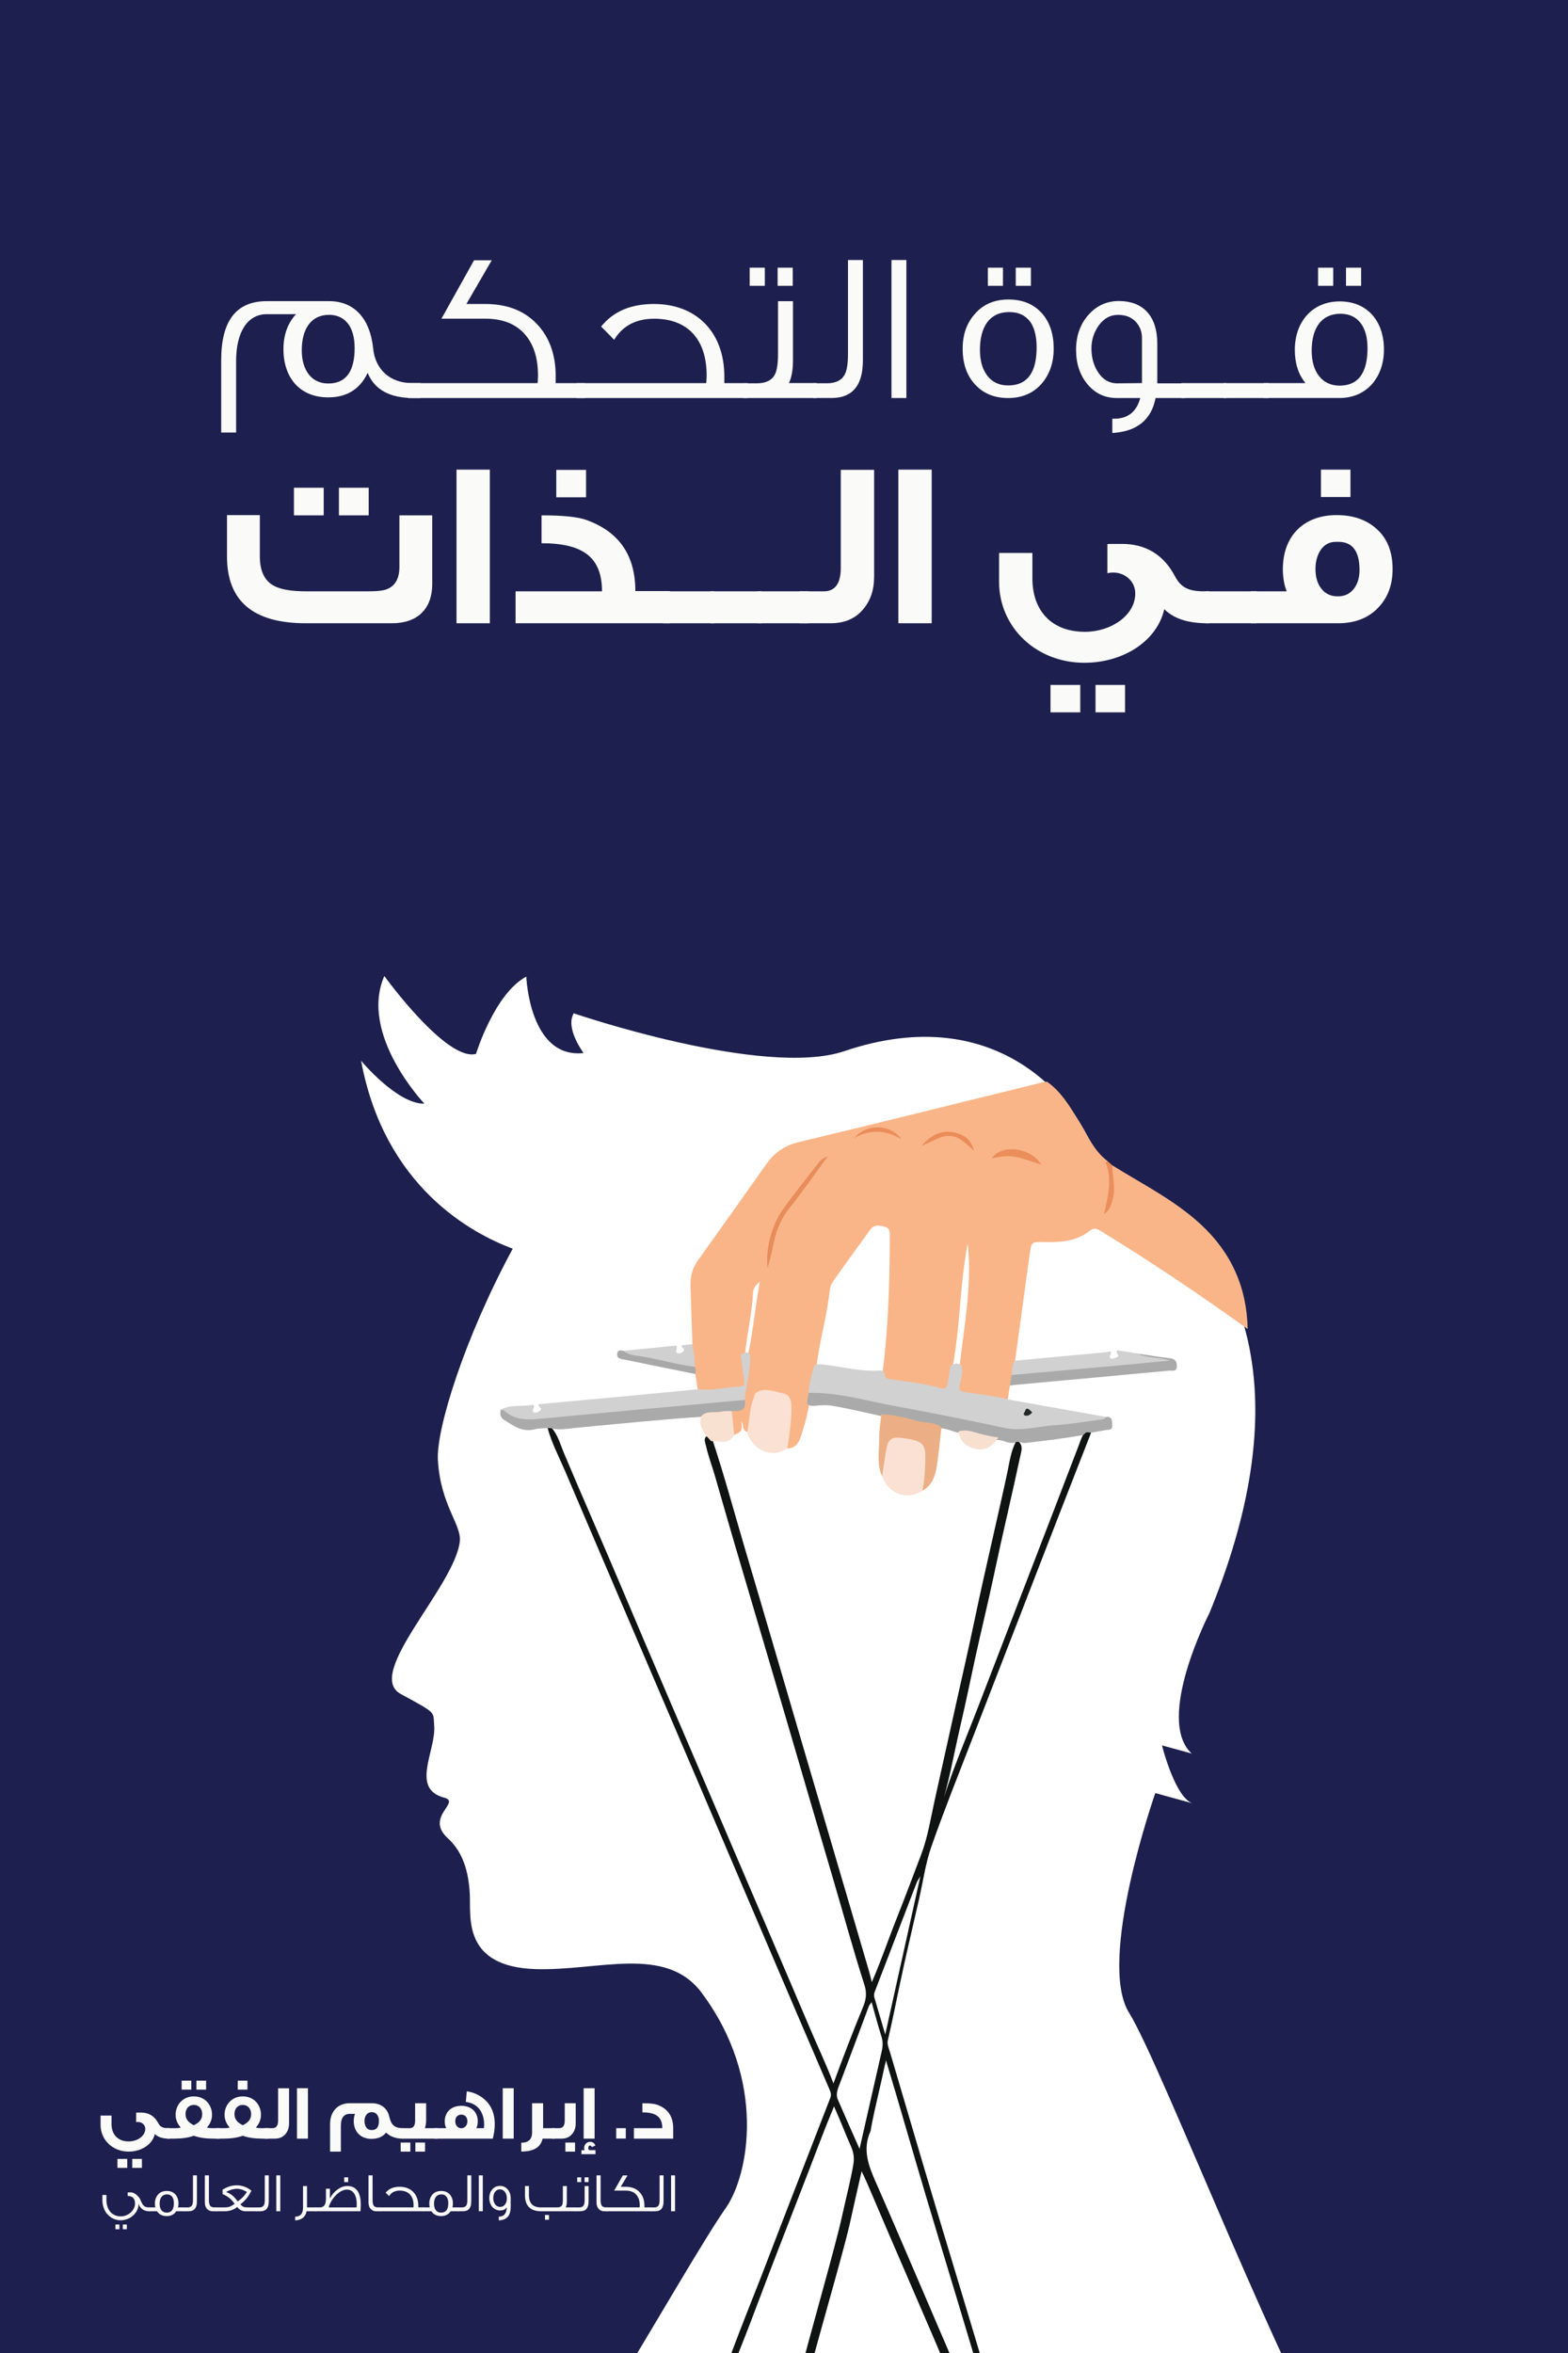 <?xml version="1.0" encoding="utf-8"?>
<!-- Generator: Adobe Illustrator 27.4.0, SVG Export Plug-In . SVG Version: 6.00 Build 0)  -->
<svg version="1.1" id="Layer_1" xmlns="http://www.w3.org/2000/svg" xmlns:xlink="http://www.w3.org/1999/xlink" x="0px" y="0px"
	 viewBox="0 0 570 855" enable-background="new 0 0 570 855" xml:space="preserve">
<rect x="-23.74" y="-10.22" fill="#1D204E" width="617.47" height="875.44"/>
<g>
	<g>
		<path fill="#FAFAF9" d="M152.87,144.63h-2.56c-8.6,0-14.18-3.02-16.66-9.15c-2.79,5.97-7.6,8.91-14.34,8.91
			c-10.39,0-16.27-7.21-16.27-17.52c0-5.19,1.55-9.45,4.57-12.71H96.99c-7.05,0-11.16,6.51-11.16,17.05v25.96h-5.42v-26.27
			c0-14.42,5.5-21.47,16.58-21.47h22.71c9.15,0,14.88,6.43,15.96,17.28c0.78,7.67,6.28,12.48,14.03,12.48h3.18
			c-0.08,1.08-0.08,2.09-0.08,3.02C152.79,143.15,152.79,143.93,152.87,144.63z M128.92,126.41c0-7.44-3.33-12.01-9.3-12.01
			c-6.35,0-9.92,4.88-9.92,12.86c0,7.29,3.56,12.09,9.61,12.09C125.74,139.36,128.92,135.02,128.92,126.41z"/>
		<path fill="#FAFAF9" d="M212.62,144.63H148.3v-5.42h47.12c0.08-0.93,0.15-1.86,0.15-2.79c0-5.97-1.4-10.77-4.26-14.34
			c-3.33-4.19-8.29-6.28-14.88-6.28h-15.96c2.79-5.04,6.74-12.09,11.86-21.23h6.43l-9.22,15.89h6.9c7.83,0,14.1,2.4,18.75,7.29
			c4.57,4.8,6.82,11.16,6.82,19.06v2.4h10.62V144.63z"/>
		<path fill="#FAFAF9" d="M271.83,144.63H209.6v-5.42h47.12c0.08-1.01,0.16-1.94,0.16-2.79c0-13.1-6.9-20.61-19.06-20.61
			c-6.59,0-11.47,2.56-14.57,7.67c-0.77-0.85-2.33-2.4-4.73-4.81c4.42-5.5,10.77-8.21,19.22-8.21c15.42,0,25.57,10.23,25.57,26.35
			v2.4h8.52V144.63z"/>
		<path fill="#FAFAF9" d="M296.86,144.63h-26.74v-5.35h4.96c3.33,0,5.5-1.08,6.59-3.18c0.78-1.47,1.16-3.95,1.16-7.52v-19.14h5.43
			v21.54c0,3.33-0.46,6.12-1.47,8.21h10.08V144.63z M278.03,103.86h-5.5v-6.59h5.5V103.86z M288.18,103.86h-5.5v-6.59h5.5V103.86z"
			/>
		<path fill="#FAFAF9" d="M313.68,94.48v36.5c0,9.07-3.8,13.64-11.39,13.64h-6.74v-5.35h4.96c3.33,0,5.5-1.08,6.59-3.25
			c0.77-1.4,1.16-3.88,1.16-7.44v-34.1H313.68z"/>
		<path fill="#FAFAF9" d="M329.49,144.63h-5.42V94.48h5.42V144.63z"/>
		<path fill="#FAFAF9" d="M383.04,126.65c0,5.12-1.47,9.38-4.34,12.71c-3.02,3.49-7.13,5.27-12.17,5.27
			c-5.19,0-9.22-1.71-12.24-5.11c-2.87-3.18-4.34-7.44-4.34-12.79c0-5.19,1.47-9.38,4.49-12.71c3.02-3.49,7.13-5.19,12.17-5.19
			c5.19,0,9.22,1.71,12.25,5.11C381.65,117.19,383.04,121.45,383.04,126.65z M376.84,126.18c0-3.64-0.7-6.67-2.09-8.91
			c-1.78-2.56-4.34-3.88-7.83-3.88c-3.72,0-6.51,1.4-8.37,4.19c-1.55,2.4-2.32,5.58-2.32,9.53c0,3.64,0.77,6.66,2.32,8.91
			c1.86,2.71,4.5,4.03,7.98,4.03C373.43,140.05,376.84,135.4,376.84,126.18z M364.6,103.86h-5.5v-6.59h5.5V103.86z M374.75,103.86
			h-5.5v-6.59h5.5V103.86z"/>
		<path fill="#FAFAF9" d="M430.78,144.63h-10.7c-1.55,7.98-6.82,12.17-15.73,12.71v-5.19h0.7c4.96,0,8.14-2.56,9.45-7.52h-8.45
			c-4.34,0-7.9-1.63-10.69-4.96s-4.19-7.52-4.19-12.55c0-5.04,1.47-9.22,4.42-12.63c3.02-3.41,6.74-5.11,11.16-5.11
			c8.6,0,13.95,5.27,13.95,15.5v14.41h10.08V144.63z M415.13,139.2v-16.35c0-2.25-0.7-4.19-2.09-5.73
			c-1.55-1.78-3.72-2.71-6.59-2.71c-2.95,0-5.35,1.4-7.21,4.11c-1.63,2.4-2.48,5.11-2.48,8.06c0,3.1,0.7,5.89,2.17,8.29
			c1.78,2.95,4.19,4.42,7.21,4.42L415.13,139.2z"/>
		<path fill="#FAFAF9" d="M445.82,144.63h-16.35v-5.42h16.35V144.63z"/>
		<path fill="#FAFAF9" d="M461.16,144.63h-16.35v-5.42h16.35V144.63z"/>
		<path fill="#FAFAF9" d="M503.09,127.03c0,10.07-6.28,17.59-16.12,17.59h-27.51v-5.42h15.11c-2.56-3.1-3.88-7.13-3.88-12.09
			c0-10.08,6.28-17.59,16.35-17.59C496.89,109.52,503.09,116.49,503.09,127.03z M497.12,126.49c0-7.75-3.49-12.48-9.84-12.48
			c-6.9,0-10.46,5.19-10.46,13.41c0,7.75,3.8,12.71,10.15,12.71C493.71,140.13,497.12,135.56,497.12,126.49z M484.65,103.86h-5.5
			v-6.59h5.5V103.86z M494.8,103.86h-5.5v-6.59h5.5V103.86z"/>
	</g>
	<g>
		<path fill="#FAFAF9" d="M157.13,212.19c0,9-5.28,14.28-14.63,14.28h-31.33c-19.13,0-28.65-8.05-28.65-24.23v-15.06h11.94v15.06
			c0,5.11,1.64,8.65,4.85,10.47c2.51,1.47,6.49,2.16,12.12,2.16h22.33c3.46,0,5.8-0.26,7.1-0.87c2.86-1.21,4.33-3.89,4.33-7.96
			v-18.78h11.94V212.19z M117.67,187.27h-10.82v-10.04h10.82V187.27z M134.03,187.27h-10.82v-10.04h10.82V187.27z"/>
		<path fill="#FAFAF9" d="M178.07,226.47h-12.12v-55.82h12.12V226.47z"/>
		<path fill="#FAFAF9" d="M243.5,226.47h-56.08v-11.6h31.42c0-12.12-6.58-17.48-21.98-17.48v-10.13c7.62,0,12.98,0.52,16.18,1.64
			c11.94,4.24,17.92,12.81,17.92,25.88h12.55V226.47z M213.04,180.69h-10.82v-9.95h10.82V180.69z"/>
		<path fill="#FAFAF9" d="M259.68,226.47h-18.52v-11.6h18.52V226.47z"/>
		<path fill="#FAFAF9" d="M276.82,226.47H258.3v-11.6h18.52V226.47z"/>
		<path fill="#FAFAF9" d="M293.95,226.47h-18.52v-11.6h18.52V226.47z"/>
		<path fill="#FAFAF9" d="M317.75,209.77c0,4.59-1.3,8.4-3.81,11.42c-2.86,3.55-6.84,5.28-11.94,5.28h-11.42v-11.6h8.91
			c4.07,0,6.15-2.86,6.15-8.48v-35.66h12.12V209.77z"/>
		<path fill="#FAFAF9" d="M338.69,226.47h-12.12v-55.82h12.12V226.47z"/>
		<path fill="#FAFAF9" d="M439.43,226.47h-0.61c-7.01,0-12.2-1.73-15.58-5.11c-2.68,11.68-14.97,19.47-29.08,19.47
			c-17.31,0-30.98-12.72-30.98-29.51v-10.39h12.12v9.26c0,11.6,6.84,19.39,19.13,19.39c9.35,0,18.26-5.89,18.26-13.93
			c0-4.59-3.89-7.62-8.05-7.62c-0.69,0-1.38,0.09-2.08,0.26v-10.56c0-0.09,1.73-0.09,5.28-0.09c8.74,0,15.23,3.98,19.39,11.94
			c2.08,3.98,5.11,5.28,10.3,5.28h1.9V226.47z M392.7,258.84h-10.82v-9.95h10.82V258.84z M408.97,258.84h-10.73v-9.95h10.73V258.84z
			"/>
		<path fill="#FAFAF9" d="M456.82,226.47H438.3v-11.6h18.52V226.47z"/>
		<path fill="#FAFAF9" d="M506.24,206.74c0,5.89-1.82,10.65-5.45,14.28c-3.55,3.64-8.4,5.45-14.37,5.45h-31.68v-11.6h12.98
			c-0.95-2.51-1.38-5.19-1.38-8.05c0-12.03,7.53-19.65,19.56-19.65c6.06,0,10.99,1.73,14.71,5.19
			C504.34,195.75,506.24,200.6,506.24,206.74z M494.21,207.09c0-6.84-2.6-10.21-7.7-10.21h-0.87c-2.42,0-4.33,1.04-5.71,3.2
			c-1.12,1.82-1.73,4.07-1.73,6.58c0,2.86,0.61,5.11,1.9,6.92c1.47,2.08,3.55,3.12,6.23,3.12c2.51,0,4.5-0.95,5.97-2.94
			C493.6,211.93,494.21,209.77,494.21,207.09z M490.92,180.6h-10.73v-9.95h10.73V180.6z"/>
	</g>
</g>
<g>
	<g>
		<path fill="#FAFAF9" d="M61.59,777.11h-0.2c-2.3,0-4.01-0.57-5.11-1.68c-0.88,3.84-4.92,6.39-9.55,6.39
			c-5.68,0-10.17-4.18-10.17-9.69v-3.41h3.98v3.04c0,3.81,2.24,6.36,6.28,6.36c3.07,0,5.99-1.93,5.99-4.57c0-1.51-1.28-2.5-2.64-2.5
			c-0.23,0-0.45,0.03-0.68,0.08v-3.47c0-0.03,0.57-0.03,1.73-0.03c2.87,0,5,1.31,6.36,3.92c0.68,1.31,1.68,1.73,3.38,1.73h0.62
			V777.11z M46.25,787.74h-3.55v-3.27h3.55V787.74z M51.59,787.74h-3.52v-3.27h3.52V787.74z"/>
		<path fill="#FAFAF9" d="M79.86,777.11h-2.3c-2.76,0-5.11-0.34-7.1-1.05c-1.99,0.71-4.35,1.05-7.1,1.05h-2.59v-3.81h2.59
			c1.25,0,2.02-0.08,2.33-0.23c-1.22-1.39-1.85-2.96-1.85-4.66c0-0.71,0.11-1.45,0.34-2.16c0.91-2.76,3.3-4.49,6.28-4.49
			c3.04,0,5.4,1.73,6.28,4.49c0.23,0.71,0.34,1.45,0.34,2.16c0,1.71-0.62,3.27-1.85,4.66c0.34,0.14,1.11,0.23,2.33,0.23h2.3V777.11z
			 M69.55,759.3h-3.52v-3.27h3.52V759.3z M71.85,771.4c1.11-0.79,1.65-1.88,1.65-3.27c0-1.79-1.14-3.27-3.04-3.27
			c-0.94,0-1.68,0.34-2.27,0.99c-0.48,0.62-0.74,1.39-0.74,2.27c0,1.39,0.54,2.47,1.65,3.27c0.45,0.34,0.91,0.62,1.36,0.85
			C70.91,772.02,71.37,771.74,71.85,771.4z M74.92,759.3h-3.52v-3.27h3.52V759.3z"/>
		<path fill="#FAFAF9" d="M97.65,777.11h-2.3c-2.76,0-5.11-0.34-7.1-1.05c-1.99,0.71-4.35,1.05-7.1,1.05h-2.59v-3.81h2.59
			c1.25,0,2.02-0.08,2.33-0.23c-1.22-1.39-1.85-2.96-1.85-4.66c0-0.71,0.11-1.45,0.34-2.16c0.91-2.76,3.3-4.49,6.28-4.49
			c3.04,0,5.4,1.73,6.28,4.49c0.23,0.71,0.34,1.45,0.34,2.16c0,1.71-0.62,3.27-1.85,4.66c0.34,0.14,1.11,0.23,2.33,0.23h2.3V777.11z
			 M89.64,771.4c1.11-0.79,1.65-1.88,1.65-3.27c0-1.79-1.14-3.27-3.04-3.27c-0.94,0-1.68,0.34-2.27,0.99
			c-0.48,0.62-0.74,1.39-0.74,2.27c0,1.39,0.54,2.47,1.65,3.27c0.45,0.34,0.91,0.62,1.36,0.85C88.7,772.02,89.15,771.74,89.64,771.4
			z M89.95,759.3h-3.52v-3.27h3.52V759.3z"/>
		<path fill="#FAFAF9" d="M105.07,771.63c0,1.51-0.43,2.76-1.25,3.75c-0.94,1.17-2.24,1.73-3.92,1.73h-3.75v-3.81h2.93
			c1.34,0,2.02-0.94,2.02-2.78v-11.71h3.98V771.63z"/>
		<path fill="#FAFAF9" d="M111.94,777.11h-3.98v-18.33h3.98V777.11z"/>
		<path fill="#FAFAF9" d="M146.64,777.11h-0.17c-2.5,0-4.49-0.65-6.11-2.19c-1.22,1.51-2.98,2.27-5.34,2.27
			c-3.89,0-6.42-2.56-6.42-6.45c0-0.97,0.14-1.85,0.45-2.64h-1.82c-2.22,0-3.32,1.45-3.32,4.32v9.4h-3.92V771.8
			c0-4.6,2.87-7.56,7.07-7.56h8.1c3.3,0,5.65,1.85,6.31,4.72c0.74,3.27,1.93,4.29,4.97,4.35h0.2V777.11z M137.75,770.63
			c0-1.9-1.02-3.15-2.61-3.15c-1.65,0-2.64,1.39-2.64,3.27c0,1.9,0.99,3.24,2.44,3.24h0.28
			C136.89,773.99,137.75,772.88,137.75,770.63z"/>
		<path fill="#FAFAF9" d="M149.17,781.83h-3.52v-3.3h3.52V781.83z M159.09,777.11H146.3v-3.81h2.61c1.34,0,1.99-0.91,1.99-2.73
			v-6.33h4.01v6.19c0,1.05-0.14,1.99-0.45,2.87h4.63V777.11z M154.51,781.83h-3.52v-3.3h3.52V781.83z"/>
		<path fill="#FAFAF9" d="M179.15,777.11h-21.17v-3.81h4.23c-0.37-0.77-0.54-1.59-0.54-2.47c0-3.44,2.47-5.65,6.02-5.65
			c3.49,0,5.99,2.1,5.99,5.65c0,0.88-0.17,1.71-0.51,2.47h2.76l0.06-1.45c-0.06-4.26-2.3-7.61-6.65-8.07l0.34-3.84
			c3.04,0.28,6.36,2.22,8.1,4.72c1.39,1.96,2.07,4.35,2.07,7.16C179.86,773.45,179.63,775.21,179.15,777.11z M169.91,770.8
			c0-1.39-0.82-2.42-2.22-2.42c-1.39,0-2.19,1.02-2.19,2.42c0,1.45,0.91,2.53,2.19,2.53C168.98,773.33,169.91,772.22,169.91,770.8z"
			/>
		<path fill="#FAFAF9" d="M186.74,777.11h-3.98v-18.33h3.98V777.11z"/>
		<path fill="#FAFAF9" d="M201.63,777.11h-4.4c-0.65,3.12-3.21,4.69-7.73,4.69v-3.21c2.61,0,3.92-1.25,3.92-3.75v-10.6h4.01v9.06
			h4.21V777.11z"/>
		<path fill="#FAFAF9" d="M209.27,771.63c0,1.51-0.43,2.76-1.25,3.75c-0.94,1.17-2.24,1.73-3.89,1.73h-3.38v-3.81h2.53
			c1.34,0,2.02-0.94,2.02-2.78v-6.28h3.98V771.63z M209.04,781.83h-3.52v-3.3h3.52V781.83z"/>
		<path fill="#FAFAF9" d="M216.46,782.76h-5.11v-1.45h1.14c-0.08-0.28-0.14-0.54-0.14-0.77c0-1.28,0.91-2.27,2.19-2.27
			c0.88,0,1.53,0.45,1.9,1.33l-1.28,0.6c-0.14-0.37-0.37-0.57-0.65-0.57c-0.43,0-0.65,0.28-0.65,0.85c0,0.43,0.11,0.71,0.37,0.8
			h2.24V782.76z M216.15,777.11h-3.98v-18.33h3.98V777.11z"/>
		<path fill="#FAFAF9" d="M227.49,777.08h-3.49v-3.78h3.49V777.08z"/>
		<path fill="#FAFAF9" d="M244.73,777.11h-14.29v-3.81h10.31c0-3.98-2.16-5.74-7.22-5.74v-3.32c2.5,0,4.26,0.17,5.31,0.54
			c3.86,1.36,5.88,4.21,5.88,8.5V777.11z"/>
	</g>
</g>
<g>
	<g>
		<path fill="#FAFAF9" d="M54.5,803.5H54.2c-1.89,0-3.34-1.05-3.81-2.78c0,3.37-3.04,6.05-6.52,6.05c-3.77,0-6.64-3.15-6.64-7.18
			v-2.02h1.46v1.75c0,3.63,1.99,6.03,5.25,6.03c2.75,0,5.15-2.26,5.15-4.68c0-1.82-0.98-2.74-2.67-2.74v-1.27h-0.02
			c0-0.02,0.37-0.04,1.11-0.04c1.25,0,2.97,1.27,3.61,2.88c0.76,1.94,1.44,2.58,2.97,2.58h0.43V803.5z M43.41,810.02h-1.46v-1.71
			h1.46V810.02z M46.1,810.02h-1.46v-1.71h1.46V810.02z"/>
		<path fill="#FAFAF9" d="M67.21,803.5h-3.14c-0.78,1.17-1.93,1.75-3.45,1.75c-1.58,0-2.77-0.58-3.53-1.75h-3.04v-1.41h2.42
			c-0.1-0.42-0.16-0.89-0.16-1.39c0-1.33,0.39-2.42,1.15-3.29c0.78-0.87,1.85-1.29,3.18-1.29s2.4,0.44,3.16,1.31
			c0.72,0.83,1.09,1.92,1.09,3.25c0,0.5-0.06,0.97-0.18,1.41h2.5V803.5z M63.21,800.54c0-0.91-0.18-1.63-0.55-2.18
			c-0.43-0.67-1.07-0.99-1.95-0.99c-0.92,0-1.64,0.36-2.11,1.07c-0.39,0.58-0.57,1.35-0.57,2.34c0,0.91,0.18,1.65,0.57,2.22
			c0.47,0.67,1.15,0.99,2.03,0.99C62.35,803.99,63.21,802.84,63.21,800.54z"/>
		<path fill="#FAFAF9" d="M71.58,790.45v9.5c0,2.36-1,3.55-3.01,3.55h-1.78v-1.39h1.31c0.88,0,1.46-0.28,1.74-0.85
			c0.21-0.36,0.31-1.01,0.31-1.94v-8.88H71.58z"/>
		<path fill="#FAFAF9" d="M78.84,803.5h-1.62c-0.74,0-1.35-0.26-1.87-0.77c-0.59-0.56-0.88-1.37-0.88-2.44v-9.84h1.48v9
			c0,0.93,0.14,1.59,0.41,2c0.23,0.34,0.62,0.54,1.17,0.62c0.14,0.02,0.31,0.02,1.31,0.02V803.5z"/>
		<path fill="#FAFAF9" d="M93.27,803.5h-3.98c-1.25,0-2.28-0.52-3.06-1.57c-1.25,1.05-2.79,1.57-4.61,1.57H78.4v-1.41h3.18
			c0.74,0,1.37-0.08,1.89-0.26c0.51-0.18,1.13-0.53,1.83-1.01c-1.13-1.67-2.58-2.86-4.39-3.55l-0.02-1.59
			c1.68-1.07,3.38-1.61,5.13-1.61c1.97,0,3.77,0.65,5.39,1.94c-0.51,0.97-0.94,1.71-1.31,2.22c-0.72,0.99-1.62,1.92-2.71,2.74
			c0.47,0.57,0.96,0.91,1.46,1.03c0.23,0.06,0.78,0.1,1.66,0.1h2.77V803.5z M89.75,796.44c-0.88-0.42-1.42-0.67-1.56-0.73
			c-0.7-0.26-1.39-0.38-2.09-0.38c-1.21,0-2.5,0.38-3.92,1.15c0.92,0.34,1.7,0.81,2.36,1.35c0.57,0.46,1.19,1.17,1.87,2.08
			C87.88,798.92,88.99,797.77,89.75,796.44z"/>
		<path fill="#FAFAF9" d="M97.7,790.45v9.5c0,2.36-1,3.55-3.01,3.55H92.9v-1.39h1.31c0.88,0,1.46-0.28,1.74-0.85
			c0.21-0.36,0.31-1.01,0.31-1.94v-8.88H97.7z"/>
		<path fill="#FAFAF9" d="M101.88,803.5h-1.44v-13.05h1.44V803.5z"/>
		<path fill="#FAFAF9" d="M114.98,803.5h-3.53c-0.39,2.08-1.78,3.17-4.16,3.31v-1.35c1.91,0,2.87-1.03,2.87-3.41v-7.71h1.44v7.75
			h3.38V803.5z"/>
		<path fill="#FAFAF9" d="M131.04,803.5h-16.63v-1.41h1.91c1.46,0,2.17-1.05,2.17-3.15v-3.63h1.44v3.51c1.54-2.84,4.02-4.5,6.3-4.5
			c3.28,0,4.92,2.3,4.92,6.84C131.14,801.87,131.1,802.65,131.04,803.5z M129.62,802.11c0.04-0.44,0.06-0.87,0.06-1.27
			c0-3.13-1.31-5.22-3.57-5.22c-2.5,0-5.46,2.87-6.54,6.15v0.34H129.62z M126.57,792.89h-1.46v-1.71h1.46V792.89z"/>
		<path fill="#FAFAF9" d="M138.33,803.5h-1.62c-0.74,0-1.35-0.26-1.87-0.77c-0.59-0.56-0.88-1.37-0.88-2.44v-9.84h1.48v9
			c0,0.93,0.14,1.59,0.41,2c0.23,0.34,0.62,0.54,1.17,0.62c0.14,0.02,0.31,0.02,1.31,0.02V803.5z"/>
		<path fill="#FAFAF9" d="M154.31,803.5h-16.47v-1.41h12.47c0.02-0.26,0.04-0.5,0.04-0.73c0-3.41-1.83-5.37-5.04-5.37
			c-1.74,0-3.04,0.67-3.86,2c-0.21-0.22-0.62-0.63-1.25-1.25c1.17-1.43,2.85-2.14,5.09-2.14c4.08,0,6.77,2.66,6.77,6.86v0.62h2.26
			V803.5z"/>
		<path fill="#FAFAF9" d="M166.96,803.5h-3.14c-0.78,1.17-1.93,1.75-3.45,1.75c-1.58,0-2.77-0.58-3.53-1.75h-3.04v-1.41h2.42
			c-0.1-0.42-0.16-0.89-0.16-1.39c0-1.33,0.39-2.42,1.15-3.29c0.78-0.87,1.85-1.29,3.18-1.29s2.4,0.44,3.16,1.31
			c0.72,0.83,1.09,1.92,1.09,3.25c0,0.5-0.06,0.97-0.18,1.41h2.5V803.5z M162.96,800.54c0-0.91-0.18-1.63-0.55-2.18
			c-0.43-0.67-1.07-0.99-1.95-0.99c-0.92,0-1.64,0.36-2.11,1.07c-0.39,0.58-0.57,1.35-0.57,2.34c0,0.91,0.18,1.65,0.57,2.22
			c0.47,0.67,1.15,0.99,2.03,0.99C162.1,803.99,162.96,802.84,162.96,800.54z"/>
		<path fill="#FAFAF9" d="M171.32,790.45v9.5c0,2.36-1,3.55-3.01,3.55h-1.78v-1.39h1.31c0.88,0,1.46-0.28,1.74-0.85
			c0.21-0.36,0.31-1.01,0.31-1.94v-8.88H171.32z"/>
		<path fill="#FAFAF9" d="M175.5,803.5h-1.44v-13.05h1.44V803.5z"/>
		<path fill="#FAFAF9" d="M185.65,798.78v3.01c0,3.29-1.31,4.86-4.33,5.02v-1.35c1.89,0,2.85-1.13,2.89-3.41
			c-0.45,0.77-1.25,1.15-2.42,1.15c-2.26,0-3.92-1.86-3.92-4.48c0-2.58,1.58-4.44,3.92-4.44
			C184.03,794.28,185.65,796.16,185.65,798.78z M184.26,798.78c0-1.82-1.03-3.25-2.54-3.25c-1.5,0-2.42,1.41-2.42,3.17
			c0,1.84,1.03,3.23,2.52,3.23S184.26,800.54,184.26,798.78z"/>
		<path fill="#FAFAF9" d="M209.44,803.5h-12.69c-3.94,0-5.91-1.96-5.91-5.87v-3.31h1.44v3.31c0,2.97,1.44,4.46,4.29,4.46h6.01
			c0.86,0,1.44-0.26,1.74-0.81c0.18-0.38,0.29-1.03,0.29-1.96v-4.98h1.44v5.61c0,0.87-0.12,1.59-0.39,2.14h3.79V803.5z
			 M199.57,806.57h-1.46v-1.71h1.46V806.57z"/>
		<path fill="#FAFAF9" d="M213.96,794.34v5.61c0,2.36-1,3.55-3.01,3.55h-1.8v-1.39h1.33c0.88,0,1.46-0.28,1.74-0.85
			c0.21-0.36,0.31-1.01,0.31-1.94v-4.98H213.96z M211.28,792.89h-1.46v-1.71h1.46V792.89z M213.96,792.89h-1.46v-1.71h1.46V792.89z"
			/>
		<path fill="#FAFAF9" d="M221.22,803.5h-1.62c-0.74,0-1.35-0.26-1.87-0.77c-0.59-0.56-0.88-1.37-0.88-2.44v-9.84h1.48v9
			c0,0.93,0.14,1.59,0.41,2c0.23,0.34,0.62,0.54,1.17,0.62c0.14,0.02,0.31,0.02,1.31,0.02V803.5z"/>
		<path fill="#FAFAF9" d="M237.07,803.5h-17.02v-1.41h12.47c0.02-0.24,0.04-0.48,0.04-0.73c0-1.55-0.37-2.8-1.13-3.73
			c-0.88-1.09-2.19-1.63-3.94-1.63h-4.22c0.74-1.31,1.78-3.15,3.14-5.53h1.7l-2.44,4.14h1.83c2.07,0,3.73,0.62,4.96,1.9
			c1.21,1.25,1.8,2.91,1.8,4.96v0.62h2.81V803.5z"/>
		<path fill="#FAFAF9" d="M241.21,790.45v9.5c0,2.36-1,3.55-3.01,3.55h-1.78v-1.39h1.31c0.88,0,1.46-0.28,1.74-0.85
			c0.21-0.36,0.31-1.01,0.31-1.94v-8.88H241.21z"/>
		<path fill="#FAFAF9" d="M245.39,803.5h-1.44v-13.05h1.44V803.5z"/>
	</g>
</g>
<g>
	<g>
		<g>
			<g>
				<path fill="#FFFFFF" d="M491.42,904.24c-23.01-33.51-69.11-153.85-80.97-172.85c-11.85-18.99,9.52-79.84,9.52-79.84l14.04,3.84
					c-6.63-1.24-11.61-21.18-11.61-21.18l10.8,2.96c-13.44-12.39,6.46-51.06,6.46-51.06c54.06-131.48-40.69-164.44-40.69-164.44
					c-6.45-20.93-35.7-58.74-92-39.73c-29.26,9.89-98.4-13.73-98.4-13.73c-3.22,5.4,3.58,14.43,3.58,14.43
					c-19.75,2.13-20.83-27.77-20.83-27.77c-11.55,6.12-18.29,28.08-18.29,28.08c-10.79,2.85-33.32-28.3-33.32-28.3
					c-9.31,21.25,14.56,46.38,14.56,46.38c-9.92,0.18-23.01-15.6-23.01-15.6c8.51,45.79,40.17,62.74,55.13,68.3
					c-17.68,32.71-27.81,65.55-27.21,76.68c0.89,16.46,8.69,23.63,7.97,29.73c-1.96,16.5-34.82,48.12-21.5,55.38
					c13.33,7.26,11.74,6.25,12.18,11.45c0.77,9.11-8.76,22.96,3.62,26.23c6.4,1.69-7.26,6.93,1.36,14.78
					c5.44,4.96,7.52,11.97,7.97,20.21c0.44,8.24-2.85,26.5,24.04,27.32c22.66,0.69,47.15-8.87,60.18,8.52
					c23.81,31.78,17.29,66.22,8.83,78.29c-14.78,21.1-61.98,107.56-107.06,169.11"/>
			</g>
		</g>
	</g>
	<g>
		<path fill="#F9B588" d="M251.71,488.45c-0.24-7.02-0.51-14.04-0.71-21.06c-0.1-3.37,0.64-6.51,2.66-9.34
			c8.37-11.71,16.71-23.44,25.02-35.2c2.98-4.22,6.79-6.69,11.98-7.93c29.49-7.04,58.9-14.4,88.34-21.64
			c0.53-0.13,1.09-0.14,1.63-0.21c5.08,3.58,8.16,8.81,11.34,13.92c3.23,5.18,5.51,11.02,10.59,14.88
			c2.04,5.45,1.68,10.94,0.26,16.44c1.11-3.55,1.56-7.15,1.07-10.9c-0.17-1.27-1.1-2.82,0.45-3.97
			c10.97,6.84,22.64,12.64,32.24,21.53c11.06,10.24,16.68,22.9,16.97,37.96c-17.39-12.52-35.17-24.45-53.43-35.65
			c-1.59-0.98-2.59-1.16-4.22,0.12c-4.67,3.68-10.32,4.04-15.99,3.93c-5.03-0.1-4.99-0.16-5.67,4.84
			c-1.73,12.74-3.48,25.49-5.23,38.23c0.23,1.86-0.3,3.64-0.51,5.46c-0.1,1.35-0.5,2.58-1.38,3.62c-0.26,1.67-0.52,3.35-0.78,5.02
			c-2.42,0.95-4.73-0.18-7.08-0.44c-2.93-0.32-5.85-0.78-8.75-1.32c-2.11-0.39-2.99-1.5-2.51-3.7c0.49-2.24,0.72-4.53,0.87-6.83
			c1.64-14.74,4.56-29.39,2.91-44.38c-2.88,14.85-2.69,30.07-5.48,44.92c-0.06,1.54-0.34,3.06-0.62,4.57
			c-0.72,3.94-1.86,4.78-5.61,3.71c-4.99-1.43-10.16-1.73-15.22-2.69c-1.82-0.35-3.82-0.53-4.09-3.02
			c2.01-15.39,2.58-30.86,2.68-46.36c0.01-1.21,0.06-2.42,0.01-3.63c-0.05-1.4,0.21-3-1.66-3.52c-1.96-0.55-4.02-0.98-5.43,0.99
			c-4.53,6.35-9.23,12.58-13.65,19.02c-0.76,1.1-1.02,2.44-1.17,3.75c-1,9.08-3.69,17.87-4.71,26.95c-0.82,3.16-1.71,6.3-2.07,9.55
			c-0.17,1.33-0.34,2.67-0.6,3.99c-0.53,3.46-1.44,6.86-2.47,10.16c-0.84,2.69-1.61,6.12-5.67,6.11c-0.85-1.47-0.41-3.01-0.16-4.5
			c0.56-3.37,0.83-6.75,0.74-10.15c-0.08-3.24-0.9-4.22-4.12-4.95c-0.21-0.05-0.43-0.08-0.65-0.12c-5.77-1.08-6.97-0.23-8.02,5.52
			c-0.47,2.57-0.37,5.27-1.61,7.68c-0.84,0.88-1.28,0.24-1.76-0.43c-0.59-0.82-0.11-2-0.95-2.73c0.55,2.92-0.06,3.94-2.84,4.81
			c-1.03-2.81-2.02-5.62-0.96-8.66c2.19-1.04,4.98-1.58,4.21-5.09c1.28-5.04,1.45-10.21,2.02-15.33c1.84-8.71,2.64-17.58,4.26-26.66
			c-1.31,1.2-2.32,2.26-2.4,3.79c-0.38,7.48-2.13,14.77-2.92,22.19c-0.92,2.74,0.31,5.41,0.31,8.12c0,4.2-0.34,4.72-4.5,5.12
			c-2.94,0.28-5.87,0.58-8.81,0.87c-1.49,0.15-3.09,0.43-4.22-1.04c-0.28-1.84-0.57-3.69-0.85-5.53c-0.74-0.81-0.76-1.84-0.92-2.83
			C251.9,493.77,250.6,491.14,251.71,488.45z"/>
		<path fill="#111212" d="M261.47,868.24c0.88-5.32,13.35-36.1,15.25-41.05c8.3-21.65,16.71-43.26,25.11-64.88
			c0.45-1.15,0.15-2.06-0.31-3.12c-7.64-17.73-15.24-35.48-22.82-53.24c-8.49-19.87-16.95-39.76-25.45-59.63
			c-7.07-16.54-14.17-33.08-21.24-49.61c-8.85-20.67-17.71-41.34-26.52-62.02c-2.23-5.22-4.92-10.26-6.42-15.78
			c0.43-0.39,0.9-0.37,1.4-0.15c2.33,2.63,3.18,6.01,4.49,9.13c6.87,16.35,14.08,32.56,20.97,48.9
			c11.42,27.1,23.13,54.08,34.67,81.14c11.32,26.55,22.76,53.04,34.05,79.6c2.76,6.48,5.83,12.83,8.32,19.52
			c3.48-9.46,7.07-18.8,10.87-28.05c1.07-2.62,1.27-5.04,0.42-7.67c-4.31-13.43-7.98-27.04-11.99-40.56
			c-5.1-17.21-10.1-34.45-15.16-51.68c-3.94-13.42-7.88-26.84-11.86-40.25c-5.17-17.42-10.3-34.85-15.29-52.32
			c-1.06-3.71-2.47-7.31-3.3-11.08c-0.25-1.15-0.92-2.31-0.01-3.47c1.32-0.17,1.86,0.81,2.49,1.66c4.12,12.45,7.54,25.1,11.24,37.67
			c4.07,13.85,8.2,27.67,12.23,41.53c5.88,20.2,11.85,40.38,17.77,60.57c4.81,16.38,9.63,32.76,14.44,49.15
			c0.71,2.43,1.45,4.85,2.1,7.71c3.49-8,6.14-15.97,9.26-23.76c2.99-7.47,5.77-15.02,8.65-22.53c2.45-6.4,3.47-13.19,4.95-19.84
			c2.55-11.49,5.1-22.98,7.65-34.47c2.31-10.42,4.72-20.81,6.9-31.26c2.22-10.66,4.69-21.27,7.07-31.9
			c1.61-7.19,3.29-14.37,4.81-21.58c0.79-3.73,1.27-7.57,3.07-11.04c0.37-0.14,0.74-0.13,1.11,0.01c1.62,1.63,0.85,3.58,0.48,5.31
			c-1.51,6.88-3,13.76-4.58,20.62c-1.78,7.72-3.49,15.45-5.13,23.2c-2.08,9.79-4.49,19.51-6.62,29.29
			c-1.78,8.17-3.45,16.36-5.35,24.5c-2.52,10.82-4.39,21.8-7.48,31c3.5-12.32,9.17-25.39,14.27-38.66
			c12-31.25,24.13-62.46,36.08-93.73c0.59-1.54,1.09-3.12,1.96-4.55c0.79-0.9,1.65-1.13,2.6-0.24
			c-3.94,10.09-7.89,20.16-11.81,30.26c-10.37,26.73-20.74,53.45-31.08,80.19c-5.13,13.27-10.44,26.47-15.15,39.89
			c-2.13,6.06-3,12.56-4.43,18.86c-2.48,10.89-5.09,21.75-7.36,32.69c-1.31,6.33-2.59,12.67-4.07,18.96c-0.32,1.35,0.46,3,0.89,4.47
			c3.84,13.08,7.72,26.14,11.56,39.21c5.85,19.93,18.68,61.86,24.52,81.79c0.89,3.04,2.09,6,2.54,9.16
			c-0.5,0.33-0.97,0.21-1.44-0.07c-1.55-1.32-1.75-3.26-2.26-5.03c-5-17.23-16.99-56.47-22.12-73.67
			c-4.69-15.72-9.15-31.51-13.9-47.21c-0.28-0.92-0.48-1.84-0.41-2.2c0.21,0.62-0.3,1.74-0.54,2.91
			c-1.56,7.54-3.53,14.98-4.94,22.55c-0.06,0.32-0.03,0.68-0.16,0.97c-3.06,6.71-0.72,12.67,2.04,18.89
			c7.75,17.52,22.07,51.23,29.68,68.82c0.86,1.98,2.74,3.87,1.54,6.41c-2.34,0.23-2.92-1.57-3.6-3.19
			c-7.52-17.95-22.34-51.77-29.91-69.7c-0.9-2.12-1.82-4.23-2.99-6.64c-1.55,6.63-2.93,12.97-4.36,19.29
			c-2.67,11.78-13.29,47.56-15.99,59.33c-0.25,1.11-0.31,2.54-2.07,2.45c-1.73-1.45-0.93-3.26-0.56-4.89
			c2.79-12.1,13.37-48.23,15.98-60.37c1.32-6.12,2.95-12.17,4-18.35c0.38-2.25,0.08-4.33-0.85-6.42c-2.08-4.67-3.87-9.47-6.19-14.59
			c-3.48,8.31-6.4,16.24-9.45,24.12c-6.38,16.52-12.88,32.99-19.1,49.57c-0.49,1.29-10.78,28.83-12.51,29.2
			C261.9,868.28,261.69,868.26,261.47,868.24z"/>
		<path fill="#EB8E5C" d="M404.35,423.44c-0.02,4.11,1.32,8.19,0.14,12.33c-0.55,1.95-0.96,3.9-3.15,5.43
			c1.44-6.49,3.02-12.53,0.64-18.67c-0.05-0.13,0.38-0.44,0.58-0.66C403.16,422.4,403.75,422.92,404.35,423.44z"/>
		<path fill="#D1D1D1" d="M349.51,496.18c0.72,2.44-0.15,4.79-0.65,7.08c-0.43,2.01,0.23,2.34,1.95,2.61
			c5.19,0.8,10.44,1.27,15.53,2.63c11.91,2.12,23.82,4.24,35.73,6.36c-0.26,1.79-1.75,1.8-3.01,1.96c-9.4,1.2-18.76,2.74-28.19,3.61
			c-4.82,0.44-9.61-1.16-14.28-2.22c-5.9-1.35-11.87-2.45-17.79-3.57c-12.65-2.38-25.18-5.4-37.94-7.23
			c-2.32-0.33-4.93,0.65-6.95-1.29c0.21-3.43,1.15-6.7,2.09-9.98c1.15-0.61,2.35-0.41,3.55-0.27c6.76,0.74,13.4,2.62,20.29,2.12
			c0.66-0.05,1.29,0.23,1.76,0.76c-0.15,1.23,0.11,2.06,1.59,2.31c6.26,1.03,12.61,1.54,18.73,3.34c1.59,0.47,2.46-0.11,2.64-1.86
			c0.21-2.07,0.61-4.12,0.93-6.18C346.78,495.5,348.1,494.95,349.51,496.18z"/>
		<path fill="#AAAAAA" d="M293.9,506.14c10.67-0.31,20.84,2.85,31.16,4.73c13.36,2.43,26.69,5.11,39.97,7.96
			c6.45,1.38,12.33-0.57,18.46-0.96c5.67-0.36,11.29-1.36,16.94-2.06c0.71-0.09,1.25-0.37,1.65-0.94c2.49-0.22,2.1,1.67,2.23,3.11
			c0.15,1.71-1.18,1.48-2.23,1.65c-1.83,0.29-3.65,0.65-5.47,0.97c-0.73-0.08-1.48-0.41-2.15,0.19c-0.29,0.35-0.62,0.66-1.06,0.73
			c-6.93,1.19-13.9,2.06-20.89,2.83c-0.91,0.1-1.66-0.58-2.56-0.41c-0.19-0.05-0.37-0.04-0.55,0.04c-2.36,1.07-4.4-0.73-6.64-0.72
			c-4.7-0.35-9.07-2.51-13.83-2.54c-2.46-0.42-4.71-1.72-7.27-1.74c-7.21-1.39-14.33-3.2-21.56-4.48
			c-5.95-1.3-11.87-2.74-17.88-3.74c-1.64-0.27-3.25-0.15-4.88-0.04c-1.38,0.09-2.84,0.5-4.02-0.68
			C293.48,508.75,293.69,507.44,293.9,506.14z"/>
		<path fill="#D1D1D1" d="M367.75,499.63c0.31-1.76-0.03-3.69,1.27-5.21c11.02-1.03,22.04-2.07,33.07-3.06
			c0.74-0.07,2.62-1.1,1.42,1.28c-0.45,0.9,0.47,1.18,1.1,1.02c0.77-0.2,2.31-0.61,1.85-1.31c-1.6-2.42,0.56-1.52,1.23-1.45
			c1.96,0.2,3.9,0.61,5.85,0.94c4.03,1.28,8.39,0.99,12.51,2.38c-0.81,1.46-2.01,1.21-3.05,1.31c-17.06,1.72-34.16,3.07-51.22,4.79
			C370.41,500.46,368.91,500.92,367.75,499.63z"/>
		<path fill="#AAAAAA" d="M367.75,499.63c12.51-1.11,25.01-2.21,37.52-3.34c6.6-0.6,13.2-1.25,20.01-1.9
			c-3.92-1.38-8.11-0.7-11.73-2.55c3.91,0.57,7.81,1.23,11.74,1.69c2,0.23,2.61,1.31,2.52,3.08c-0.09,1.97-1.74,1.33-2.72,1.42
			c-18.67,1.77-37.34,3.46-56.01,5.18c-0.65,0.06-1.3,0.19-1.95,0.28C367.34,502.2,367.55,500.91,367.75,499.63z"/>
		<path fill="#D1D1D1" d="M253.65,504.8c5.28,0.62,10.42-0.74,15.64-1.03c1.57-0.09,1.29-1.21,1.18-2.16
			c-0.29-2.61-0.61-5.21-0.96-7.81c-0.11-0.85-0.58-1.78,0.74-2.09c0.88-0.45,1.67-0.3,2.39,0.36c0.29,5.65-1.45,11.06-1.92,16.61
			c-1.04,0.95-2.33,1.16-3.66,1.27c-24.21,2.02-48.4,4.31-72.58,6.7c-4.99,0.49-9.07-0.8-12.47-4.42c3.58-1.96,7.59-1.1,11.38-1.7
			c0.54-0.09,0.81,0.32,0.69,0.82c-0.19,0.77-1.1,1.74,0.47,1.94c0.56,0.07,1.32-0.29,1.78-0.7c1.14-1.02-0.91-1.25-0.53-2.35
			c11.02-1.02,22.16-2.03,33.3-3.07C237.3,506.41,245.48,505.59,253.65,504.8z"/>
		<path fill="#AAAAAA" d="M182.02,512.25c0.43,0.1,0.98,0.07,1.26,0.33c4.39,3.96,9.56,3.29,14.84,2.79
			c24.19-2.31,48.4-4.47,72.6-6.68c0.81,4.13-1.96,4.08-4.72,4.06c-1.62,1.47-3.69,0.91-5.56,1.17c-1.81,0.26-3.63,0.45-5.41,0.88
			c-15.54,1.07-31.03,2.64-46.53,4.12c-2.71,0.26-5.44,0.83-8.16,0.04c-0.43-0.02-0.86-0.04-1.29-0.06
			c-1.52,0.13-3.1,0.04-4.56,0.43c-4.63,1.25-7.98-1.32-11.47-3.56C181.7,514.92,181.78,513.59,182.02,512.25z"/>
		<path fill="#D0D0D0" d="M251.71,488.45c0.43,2.71,0.99,5.41,0.79,8.18c-1.29,0.95-2.77,0.73-4.11,0.36
			c-6.34-1.74-12.95-2.18-19.23-4.16c-1.06-0.33-2.53-0.27-2.56-1.99c6.43-0.63,12.87-1.26,19.14-1.88
			c1.02,0.89-0.85,2.06,0.53,2.69c0.79,0.36,1.58-0.08,2.12-0.57c1.08-0.97-0.96-1.27-0.53-2.26
			C249.11,488.71,250.41,488.58,251.71,488.45z"/>
		<path fill="#A9A8A9" d="M226.61,490.84c2.15,1.68,4.93,1.78,7.33,2.17c6.24,1.01,12.29,2.9,18.57,3.62
			c0.72,0.81,0.28,1.75,0.3,2.64c-8.59-1.73-17.18-3.44-25.75-5.23c-1.17-0.24-2.88-0.21-2.7-2.16
			C224.5,490.44,225.6,490.64,226.61,490.84z"/>
		<path fill="#FAE1D3" d="M286.21,526.29c-5.23,3.83-12.55,0.91-14.63-5.83c1.03-4.14,0.74-8.53,2.43-12.54
			c0.25-0.6,0.31-1.48,0.76-1.78c3.26-2.18,6.57-0.47,9.8,0.14c2.62,0.49,3.1,2.6,3.14,5.01
			C287.78,516.35,286.95,521.31,286.21,526.29z"/>
		<path fill="#F9E1D2" d="M266.88,521.39c-2,3.75-5.39,2.29-8.41,2.24c-0.55-0.61-1.1-1.22-1.66-1.83c-1.61-2.18-2.96-4.43-1.8-7.3
			c2.03-2.03,4.74-1.01,7.11-1.56c1.25-0.29,2.59-0.15,3.89-0.2C266.3,515.63,266.59,518.51,266.88,521.39z"/>
		<path fill="#E88C5B" d="M300.94,420.17c-5.08,6.88-9.46,13.16-14.22,19.15c-3.41,4.3-4.94,9.18-5.91,14.4
			c-0.42,2.24-1.11,4.44-1.76,7c-0.88-6.47,1.51-15.79,5.62-21.39c4.03-5.49,8.22-10.85,12.44-16.19
			C297.89,422.15,298.6,420.92,300.94,420.17z"/>
		<path fill="#EB8E5B" d="M378.57,423.2c-10.94-3.61-10.94-3.61-18.03-2.31C364.18,415.57,374.72,416.93,378.57,423.2z"/>
		<path fill="#EA8C59" d="M335.02,416.29c4.12-4.49,8.24-6.1,13.28-4.4c2.63,0.89,4.8,2.38,5.75,6.26c-3.07-2.78-5.35-5.3-8.97-5.4
			C341.62,412.66,339.01,414.92,335.02,416.29z"/>
		<path fill="#EA8D5A" d="M310.63,413.48c4.42-5.37,13.1-5.05,17.13,0.51C322.13,410.61,316.45,410.23,310.63,413.48z"/>
		<path fill="#FFFFFF" d="M316.85,727.52c1.28,4.52,2.33,8.54,3.58,12.5c0.55,1.77,0.52,3.46,0.13,5.19
			c-2.64,11.68-5.31,23.36-8.1,35.63c-2.79-6.32-5.38-12.09-7.88-17.9c-0.9-2.1,0.02-4.02,0.78-6.01
			c3.55-9.29,6.99-18.63,10.48-27.94C316,728.6,316.33,728.28,316.85,727.52z"/>
		<path fill="#FFFFFF" d="M334.57,681.78c-4.32,19.44-8.43,37.97-12.77,57.49c-1.48-5.04-2.69-9.17-3.91-13.31
			c-0.22-0.76-0.2-1.45,0.1-2.23c5.12-13.25,10.2-26.52,15.3-39.78C333.48,683.46,333.82,683.03,334.57,681.78z"/>
		<path fill="#272828" d="M375.23,513.2c-0.79,0.98-1.56,1.37-2.47,1.19c-0.72-0.15-0.75-0.78-0.34-1.23
			c0.41-0.45,0.28-1.8,1.48-1.12C374.41,512.32,374.8,512.82,375.23,513.2z"/>
		<path fill="#ECAF85" d="M320.67,536.41c-2.06-4.34-1.02-8.96-1.08-13.45c-0.04-3.02,0.5-6.05,0.77-9.08
			c4.37,0.21,8.66,1.2,12.8,2.37c3.02,0.85,6.39,0.39,9.1,2.35c-0.57,4.79-1.01,9.6-1.74,14.37c-0.54,3.52-1.78,6.79-5.15,8.71
			c-1.02-1.29-0.57-2.75-0.37-4.13c0.42-2.85,0.37-5.72,0.28-8.57c-0.12-3.65-2.39-5.21-7.55-5.48c-3.17-0.17-3.96,0.71-4.8,4.52
			C322.31,530.84,322.95,534.03,320.67,536.41z"/>
		<path fill="#F8E0D1" d="M362.98,522.34c-2.02,2.97-4.45,5.02-8.41,4.12c-3.46-0.79-5.65-2.71-6.2-6.3
			c2.53-0.86,4.98-0.01,7.31,0.66C358.1,521.52,360.52,521.98,362.98,522.34z"/>
		<path fill="#FAE1D3" d="M320.67,536.41c0.51-3.26,0.96-6.54,1.53-9.79c0.65-3.7,1.89-4.56,5.67-4.12c0.87,0.1,1.75,0.24,2.61,0.4
			c5.06,0.94,6,2.21,5.9,7.3c-0.08,3.86-0.32,7.68-1.01,11.48C329.73,545.33,323.03,542.93,320.67,536.41z"/>
	</g>
</g>
</svg>
